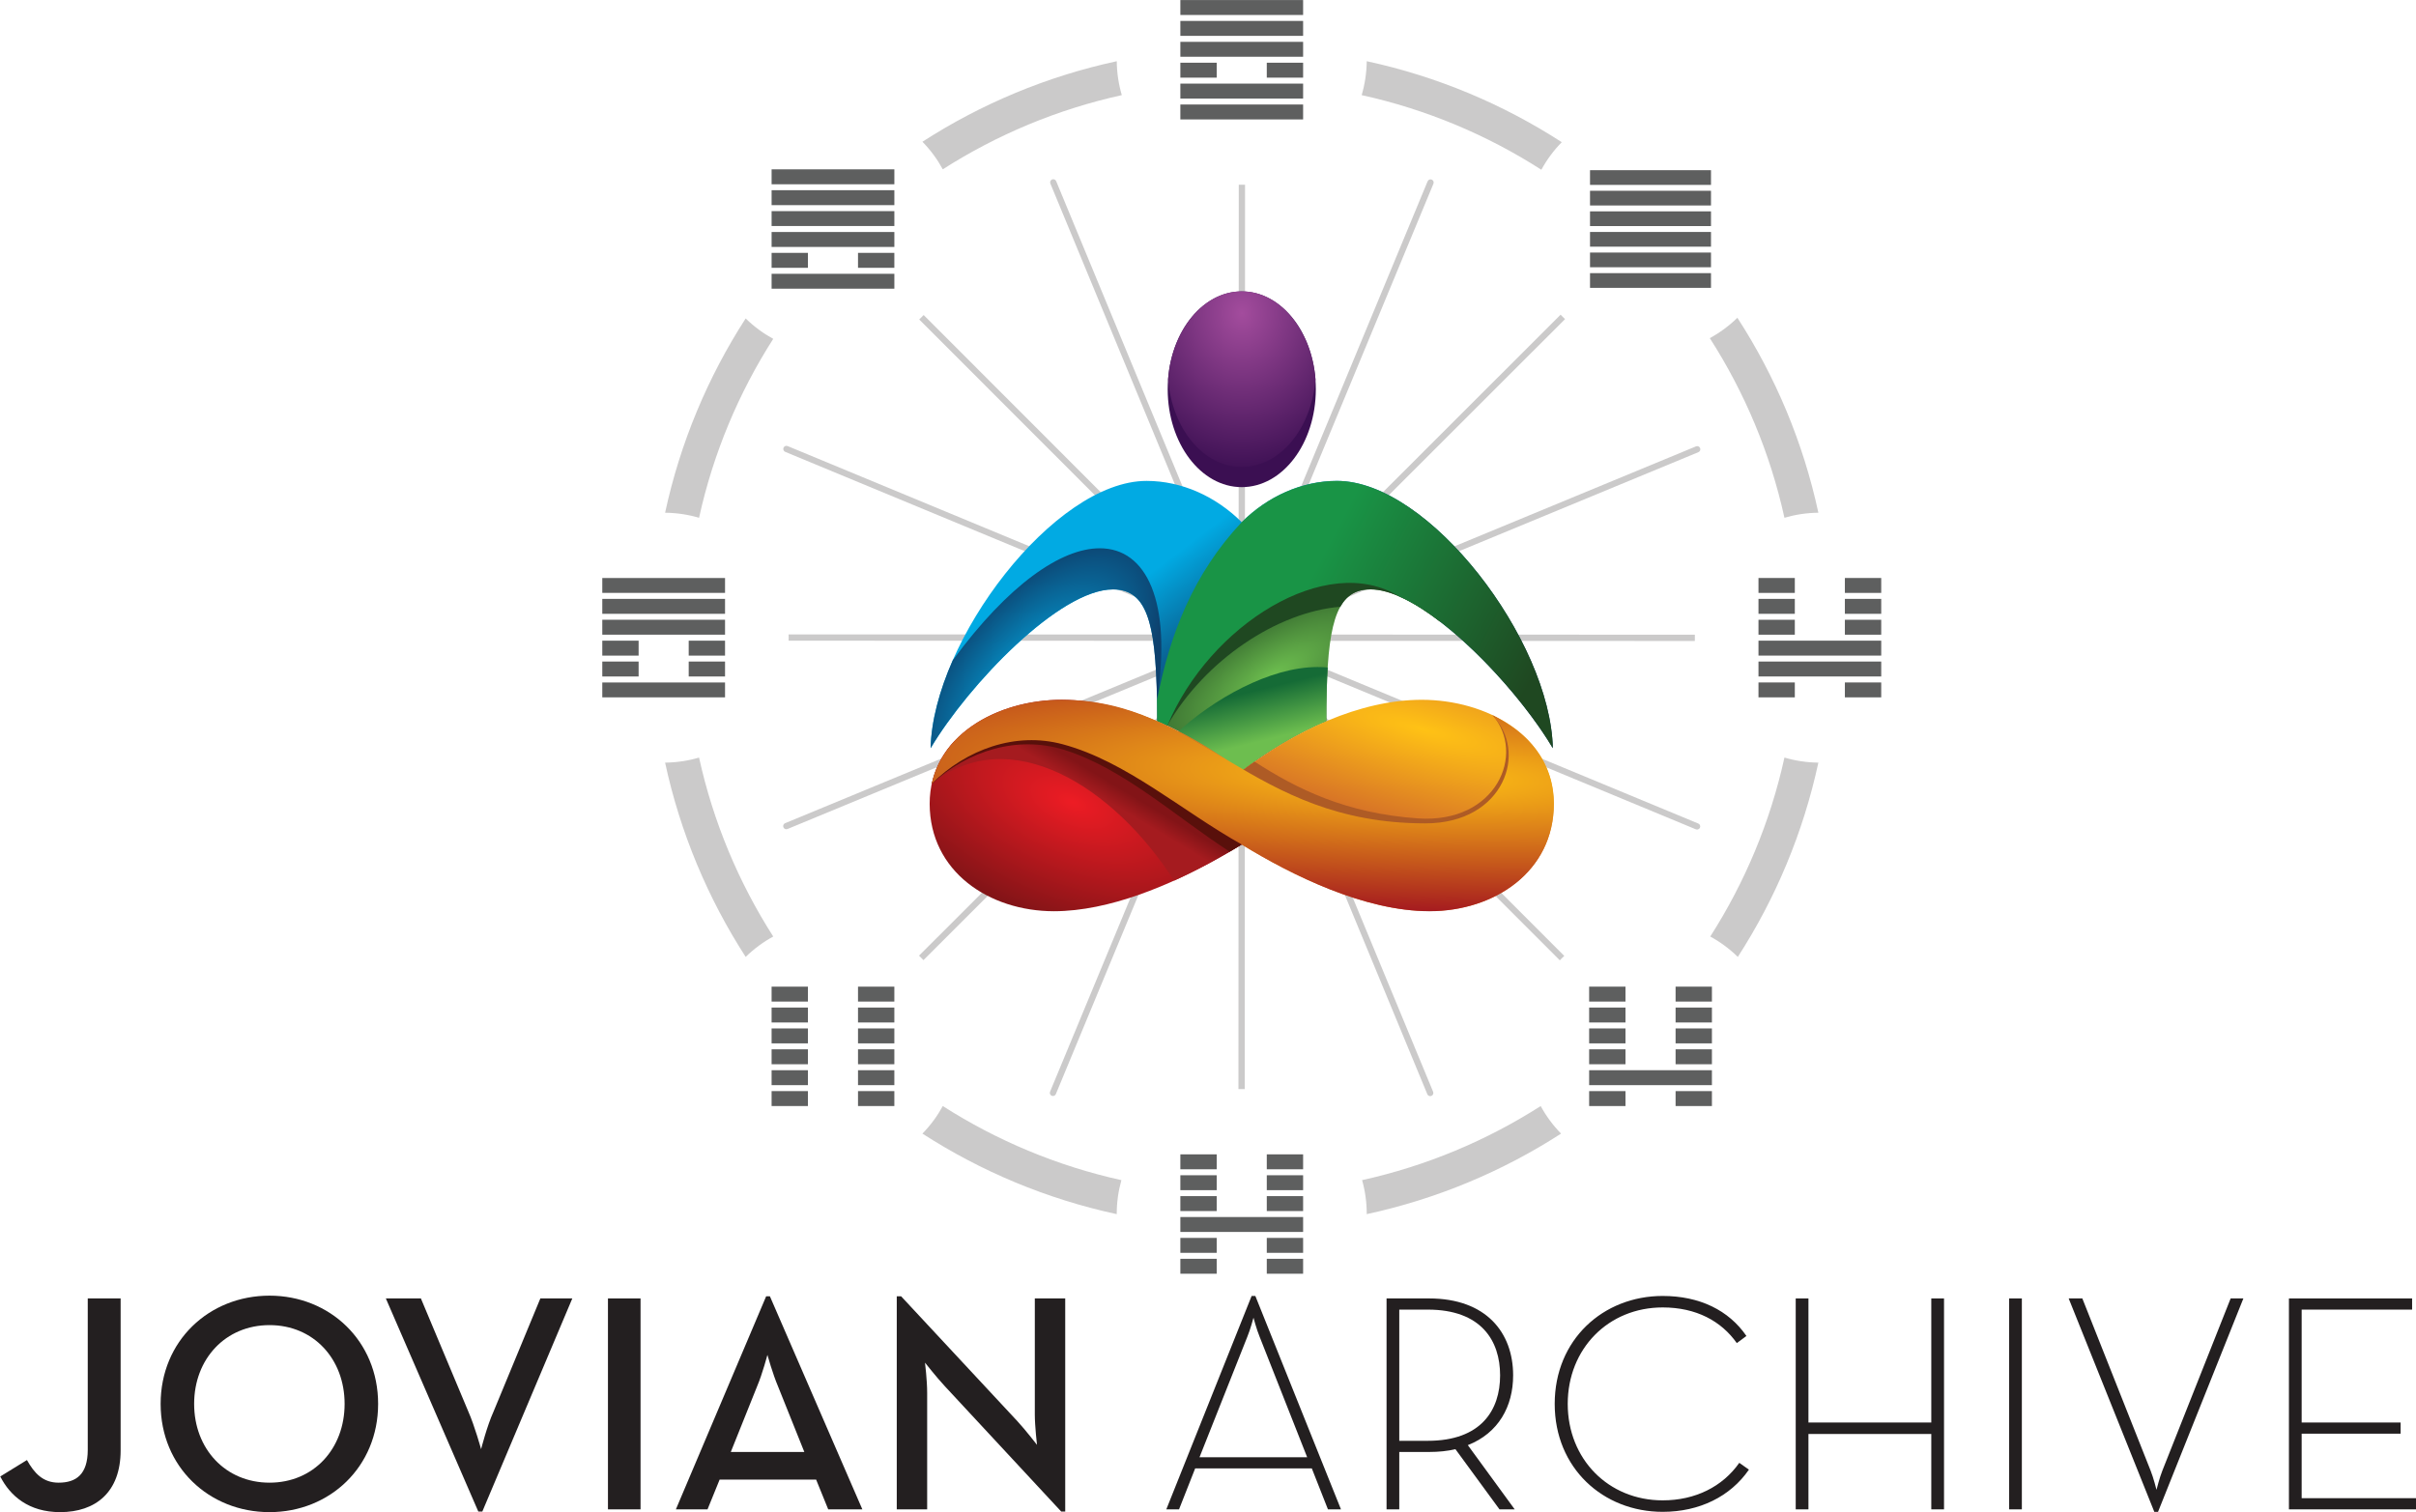 <?xml version="1.0" encoding="UTF-8" standalone="no"?>
<svg
   xmlns:serif="http://www.serif.com/"
   xmlns:dc="http://purl.org/dc/elements/1.1/"
   xmlns:cc="http://creativecommons.org/ns#"
   xmlns:rdf="http://www.w3.org/1999/02/22-rdf-syntax-ns#"
   xmlns:svg="http://www.w3.org/2000/svg"
   xmlns="http://www.w3.org/2000/svg"
   xmlns:sodipodi="http://sodipodi.sourceforge.net/DTD/sodipodi-0.dtd"
   xmlns:inkscape="http://www.inkscape.org/namespaces/inkscape"
   inkscape:version="1.0 (4035a4fb49, 2020-05-01)"
   sodipodi:docname="Jovian_Logo_no_slogan.svg"
   id="svg1034"
   style="clip-rule:evenodd;fill-rule:evenodd;stroke-linejoin:round;stroke-miterlimit:2"
   xml:space="preserve"
   version="1.1"
   viewBox="0 0 855.626 535.636"
   height="535.636"
   width="855.626"><sodipodi:namedview
   inkscape:current-layer="svg1034"
   inkscape:window-maximized="1"
   inkscape:window-y="-8"
   inkscape:window-x="-8"
   inkscape:cy="266.82042"
   inkscape:cx="249.039"
   inkscape:zoom="0.80486009"
   showgrid="false"
   id="namedview1036"
   inkscape:window-height="837"
   inkscape:window-width="1440"
   inkscape:pageshadow="2"
   inkscape:pageopacity="0"
   guidetolerance="10"
   gridtolerance="10"
   objecttolerance="10"
   borderopacity="1"
   bordercolor="#666666"
   pagecolor="#ffffff" />
    <g
   id="g909"
   transform="matrix(4.167,0,0,4.167,-432.99,-194.953)">
        <g
   transform="translate(-88.193,-31.31)"
   id="Logo">
            <g
   id="g814"
   transform="translate(270.498,174.466)">
                <path
   id="path812"
   style="fill:#cbcaca"
   d="m 0,-84.321 c 4.972,-3.207 10.545,-5.557 16.517,-6.846 0.009,1.001 0.159,1.967 0.429,2.883 -5.49,1.208 -10.623,3.371 -15.215,6.306 C 1.276,-82.816 0.699,-83.606 0,-84.321 m -21.869,31.538 c 1.288,-5.971 3.639,-11.546 6.847,-16.517 0.715,0.7 1.506,1.277 2.343,1.734 -2.934,4.59 -5.098,9.723 -6.304,15.213 -0.917,-0.27 -1.883,-0.419 -2.886,-0.43 m 6.847,37.761 c -3.207,-4.971 -5.559,-10.546 -6.847,-16.516 1.003,-0.012 1.969,-0.16 2.886,-0.431 1.206,5.49 3.37,10.623 6.304,15.214 -0.837,0.457 -1.628,1.035 -2.343,1.733 M 16.514,6.846 C 10.545,5.558 4.971,3.207 0,0 c 0.699,-0.715 1.276,-1.506 1.731,-2.344 4.582,2.929 9.703,5.09 15.179,6.3 -0.258,0.917 -0.396,1.883 -0.396,2.882 z M 54.278,0 C 49.308,3.207 43.733,5.557 37.763,6.845 V 6.838 c 0,-0.999 -0.135,-1.967 -0.395,-2.883 5.477,-1.21 10.596,-3.37 15.178,-6.298 0.455,0.837 1.033,1.628 1.732,2.343 m 21.868,-31.538 c -1.29,5.97 -3.639,11.545 -6.846,16.516 -0.715,-0.699 -1.504,-1.276 -2.342,-1.733 2.936,-4.591 5.098,-9.723 6.305,-15.214 0.918,0.27 1.883,0.419 2.883,0.431 m -6.883,-37.82 c 3.226,4.986 5.591,10.58 6.883,16.575 -1,0.011 -1.965,0.16 -2.883,0.43 -1.211,-5.513 -3.389,-10.666 -6.344,-15.271 0.84,-0.456 1.629,-1.034 2.344,-1.734 m -31.5,-21.809 c 5.994,1.294 11.588,3.658 16.574,6.883 -0.699,0.715 -1.277,1.505 -1.734,2.344 -4.606,-2.955 -9.756,-5.13 -15.272,-6.344 0.27,-0.915 0.42,-1.882 0.432,-2.883" />
            </g>
            <g
   id="g818"
   transform="translate(259.126,132.586)">
                <path
   id="path816"
   style="fill:#cbcaca"
   d="m 0,-0.559 37.17,0.012 -37.459,-15.53 c -0.134,-0.057 -0.2,-0.213 -0.145,-0.349 0.057,-0.136 0.213,-0.201 0.349,-0.144 L 37.374,-1.04 11.1,-27.332 l 0.18,-0.178 0.197,-0.2 26.274,26.293 -15.505,-37.469 c -0.056,-0.135 0.008,-0.292 0.144,-0.348 0.136,-0.056 0.293,0.009 0.349,0.144 l 15.505,37.469 0.014,-37.169 0.252,0.003 0.281,-0.003 -0.012,37.169 15.53,-37.459 c 0.056,-0.135 0.214,-0.2 0.347,-0.144 0.137,0.057 0.203,0.213 0.147,0.349 l -15.532,37.459 26.34,-26.324 0.178,0.182 c 0.066,0.066 0.133,0.131 0.199,0.195 L 39.65,-1.039 77.119,-16.544 c 0.135,-0.057 0.291,0.008 0.348,0.144 0.056,0.135 -0.01,0.293 -0.147,0.349 L 39.852,-0.547 77.021,-0.534 77.02,-0.28 77.021,0.001 39.852,-0.013 77.311,15.519 c 0.136,0.055 0.203,0.212 0.146,0.347 -0.057,0.137 -0.215,0.201 -0.352,0.145 L 39.65,0.48 65.922,26.772 65.74,26.948 65.545,27.149 39.271,0.858 54.777,38.326 c 0.055,0.136 -0.011,0.292 -0.146,0.349 -0.135,0.056 -0.293,-0.008 -0.348,-0.145 L 38.777,1.062 38.766,38.096 38.51,38.093 38.231,38.097 38.244,1.061 22.712,38.52 c -0.055,0.136 -0.212,0.2 -0.349,0.144 -0.134,-0.056 -0.199,-0.213 -0.142,-0.348 L 37.75,0.857 11.46,27.131 11.28,26.948 11.081,26.753 37.374,0.479 -0.095,15.985 C -0.23,16.042 -0.387,15.977 -0.443,15.84 -0.5,15.704 -0.435,15.548 -0.301,15.492 L 37.169,-0.014 0,-0.025 0.005,-0.28 Z" />
            </g>
            <g
   id="g822"
   transform="matrix(15.102,-9.009,-3.415,-5.725,298.738,132.805)">
                <path
   id="path820"
   style="fill:url(#_Radial1);fill-rule:nonzero"
   d="m 0.161,0.855 -0.758,-1.068 v 0 c 0.019,-0.068 0.037,-0.138 0.054,-0.209 0.069,-0.28 0.127,-0.584 0.174,-0.889 0.155,0.046 0.318,0.049 0.474,-0.007 v 0 c 0.027,0.121 0.053,0.233 0.078,0.335 0.186,0.777 0.3,1.028 0.432,0.82 0.082,-0.129 0.153,-0.435 0.21,-0.817 L 0.863,0.007 0.677,0.715 Z" />
            </g>
            <g
   id="g826"
   transform="translate(291.305,122.612)">
                <path
   id="path824"
   style="fill:#1f4821"
   d="m 0,17.173 c 3.203,-5.577 9.362,-9.67 14.71,-10.107 0.574,-1.019 1.396,-1.479 2.566,-1.479 1.682,0 3.801,1.109 5.965,2.78 L 20.44,2.377 15.21,0 6.937,3.851 -0.794,16.692 c 0.266,0.156 0.529,0.316 0.794,0.481" />
            </g>
            <g
   id="g830"
   transform="matrix(-5.904,-7.768,-7.768,5.904,296.245,134.22)">
                <path
   id="path828"
   style="fill:url(#_Linear2);fill-rule:nonzero"
   d="m 0.871,-0.841 c 0.315,0.043 0.603,0.199 0.788,0.442 C 2.145,0.24 1.679,1.92 0.943,2.508 1.185,1.91 1.366,0.777 1.084,0.406 0.894,0.156 0.594,0.295 -0.064,0.794 L 0.509,-0.644 0.31,-1.558 -0.208,-1.837 -0.87,-1.694 c -0.461,-0.125 -1.063,-0.159 -1.466,-0.113 0.763,-0.552 2.506,-0.551 2.992,0.088 0.185,0.243 0.257,0.563 0.215,0.878 z" />
            </g>
            <g
   id="g834"
   transform="matrix(9.666,-11.022,-5.615,-4.924,281.624,137.313)">
                <path
   id="path832"
   style="fill:url(#_Radial3);fill-rule:nonzero"
   d="M -0.226,1.133 C -0.409,1.02 -0.573,0.861 -0.694,0.663 -0.272,0.816 0.491,0.752 0.695,0.294 0.822,0.01 0.722,-0.307 0.381,-0.913 c 0.488,0.61 0.622,1.229 0.443,1.629 -0.147,0.329 -0.505,0.51 -1.05,0.417 z" />
            </g>
            <g
   id="g838"
   transform="matrix(1.023,4.176,4.176,-1.023,298.285,136.919)">
                <path
   id="path836"
   style="fill:url(#_Linear4);fill-rule:nonzero"
   d="m 0.462,-1.619 c 0.319,0.369 0.648,0.799 1.02,1.1 C 1.228,0.068 1.028,0.703 0.924,1.34 v 0 C 0.529,1.437 0.189,1.528 -0.101,1.619 -0.123,1.557 -0.141,1.494 -0.157,1.429 -0.383,0.506 -0.034,-0.728 0.462,-1.619 Z" />
            </g>
            <g
   id="g842"
   transform="matrix(-18.268,-9.574,-9.574,18.268,321.246,137.772)">
                <path
   id="path840"
   style="fill:url(#_Linear5);fill-rule:nonzero"
   d="M 1.358,-0.125 C 1.436,0.155 1.406,0.423 1.327,0.686 1.314,0.711 1.3,0.736 1.286,0.763 v 0 C 1.271,0.762 1.256,0.761 1.24,0.76 1.28,0.313 0.992,-0.182 0.64,-0.155 v 0 c -0.237,-0.017 -0.633,0.126 -0.85,0.26 0.216,-0.39 0.963,-0.739 1.299,-0.563 0.128,0.067 0.224,0.189 0.269,0.333 z" />
            </g>
            <g
   id="g846"
   transform="matrix(18.634,7.428,3.709,-9.304,282.416,148.413)">
                <path
   id="path844"
   style="fill:url(#_Radial6);fill-rule:nonzero"
   d="m -0.56,-0.234 c 0.107,-0.533 0.402,-0.66 0.658,-0.456 0.217,0.174 0.416,0.57 0.563,0.933 0.025,0.063 0.049,0.124 0.071,0.183 L 0.671,0.733 0.057,1.122 C 0.038,1.119 0.018,1.114 -0.001,1.108 -0.071,1.087 -0.139,1.052 -0.203,1.002 -0.456,0.8 -0.667,0.304 -0.56,-0.234 Z" />
            </g>
            <g
   id="g850"
   transform="matrix(35.259,9.117,2.069,-8,309.889,152.119)">
                <path
   id="path848"
   style="fill:url(#_Radial7);fill-rule:nonzero"
   d="m -0.384,0.622 c -0.095,0.175 -0.2,0.297 -0.302,0.312 L -0.364,0.279 -0.341,-0.11 C -0.209,-0.289 -0.024,-0.457 0.122,-0.29 0.269,-0.123 0.38,0.425 0.34,1.099 0.3,1.778 0.126,1.96 -0.019,1.795 -0.159,1.635 -0.289,1.155 -0.384,0.622 Z" />
            </g>
            <g
   id="g854"
   transform="translate(318.956,155.032)">
                <path
   id="path852"
   style="fill:#ae5b25"
   d="m 0,-16.139 c 2.832,3.259 0.354,9.245 -6.369,8.775 -6.07,-0.424 -10.242,-2.485 -13.861,-4.826 -0.37,0.259 -0.733,0.525 -1.09,0.796 -3.108,-2.212 -6.511,-4.176 -9.988,-5.24 l 9.988,8.173 v 2.304 c 4.064,2.812 9.634,5.905 14.81,6.267 C -1.008,0.495 4.254,-2.521 4.654,-8.26 4.908,-11.844 2.875,-14.526 0,-16.139" />
            </g>
            <g
   id="g858"
   transform="matrix(-0.788,1.316,1.316,0.788,285.933,144.264)">
                <path
   id="path856"
   style="fill:url(#_Linear8);fill-rule:nonzero"
   d="M 2.517,-8.175 C 3.38,-8.358 4.274,-8.329 5.157,-8.03 -0.046,-6.1 0.11,0.701 2.871,6.241 1.637,7.098 0.367,7.833 -0.774,8.428 -1.43,5.288 -2.087,2.146 -2.742,-0.995 c 0.856,-1.631 1.71,-3.261 2.567,-4.892 z" />
            </g>
            <g
   id="g862"
   transform="translate(296.611,139.394)">
                <path
   id="path860"
   style="fill:#59100b"
   d="M 0,11.106 C 0.353,10.9 0.694,10.694 1.024,10.492 -2.591,7.153 -6.209,3.815 -9.826,0.477 -12.646,0.318 -15.467,0.159 -18.287,0 l -4.767,1.615 c -1.069,0.991 -1.869,2.229 -2.255,3.715 3.055,-2.807 7.282,-4.126 11.243,-2.884 5.045,1.585 9.413,5.643 14.066,8.66" />
            </g>
            <g
   id="g866"
   transform="matrix(70.864,2.73,0.439,-11.381,311.473,149.848)">
                <path
   id="path864"
   style="fill:url(#_Radial9);fill-rule:nonzero"
   d="m -0.569,0.314 c 0.04,0.267 0.098,0.413 0.155,0.332 0.077,-0.109 0.146,-0.464 0.219,-0.696 0.062,-0.217 0.15,-0.462 0.228,-0.444 0.078,0.019 0.147,0.332 0.144,0.837 C 0.175,0.658 0.142,0.873 0.099,0.986 0.144,0.729 0.119,0.183 0.024,0.16 -0.186,0.11 -0.251,1.017 -0.417,0.977 -0.486,0.961 -0.557,0.729 -0.569,0.314 Z" />
            </g>
            <g
   id="g870"
   transform="matrix(-1,0,0,1,297.641,119.508)">
                <path
   id="path868"
   style="fill:#3b0f52"
   d="m 0.005,-16.639 c -3.477,0 -6.297,3.725 -6.297,8.32 0,4.594 2.82,8.319 6.297,8.319 3.475,0 6.292,-3.725 6.292,-8.319 0,-4.595 -2.817,-8.32 -6.292,-8.32" />
            </g>
            <g
   id="g874"
   transform="matrix(0.014,13.74,11.525,0,297.664,115.943)">
                <path
   id="path872"
   style="fill:url(#_Radial10);fill-rule:nonzero"
   d="m -0.408,-0.545 c 0.305,0.028 0.543,0.26 0.543,0.542 0,0.283 -0.238,0.516 -0.543,0.545 -0.305,-0.028 -0.544,-0.261 -0.544,-0.543 0,-0.283 0.239,-0.516 0.544,-0.544 z" />
            </g>
            <g
   id="g878"
   transform="translate(0,-734.872)">
                <path
   id="path876"
   style="fill:#5e5f5f"
   d="m 327.237,829.185 h 10.281 v 1.25 h -10.281 z m 0,1.75 h 10.281 v 1.251 h -10.281 z m 0,3.501 h 10.281 v 1.25 h -10.281 z m 0,1.751 h 10.281 v 1.25 h -10.281 z m 0,-3.501 h 10.281 v 1.251 h -10.281 z m 0,-5.251 h 10.281 v 1.25 h -10.281 z" />
            </g>
            <g
   id="g882"
   transform="translate(0,-763.653)">
                <path
   id="path880"
   style="fill:#5e5f5f"
   d="m 292.42,843.528 h 10.433 v 1.268 H 292.42 Z m 0,1.777 h 10.433 v 1.268 H 292.42 Z m 0,3.551 h 10.433 v 1.27 H 292.42 Z m 0,1.776 h 10.433 v 1.269 H 292.42 Z m 0,-3.552 h 3.09 v 1.269 h -3.09 z m 7.345,0 h 3.088 v 1.269 h -3.088 z m -7.345,-5.328 h 10.433 v 1.269 H 292.42 Z" />
            </g>
            <g
   id="g886"
   transform="translate(0,-734.871)">
                <path
   id="path884"
   style="fill:#5e5f5f"
   d="m 257.68,829.137 h 10.433 v 1.269 H 257.68 Z m 0,1.776 h 10.433 v 1.269 H 257.68 Z m 0,1.775 h 10.433 v 1.269 H 257.68 Z m 0,3.552 h 10.433 v 1.269 H 257.68 Z m 0,-1.775 h 3.088 v 1.268 h -3.088 z m 7.344,0 h 3.088 v 1.268 h -3.088 z m -7.344,-7.103 h 10.433 v 1.269 H 257.68 Z" />
            </g>
            <g
   id="g890"
   transform="translate(0,-665.39)">
                <path
   id="path888"
   style="fill:#5e5f5f"
   d="m 243.29,794.397 h 10.433 v 1.27 H 243.29 Z m 0,1.776 h 10.433 v 1.269 H 243.29 Z m 0,5.328 h 10.433 v 1.268 H 243.29 Z m 7.345,-3.552 h 3.088 v 1.269 h -3.088 z m -7.345,0 h 3.088 v 1.269 h -3.088 z m 7.345,1.775 h 3.088 v 1.269 h -3.088 z m -7.345,0 h 3.088 v 1.269 h -3.088 z m 0,-7.103 h 10.433 v 1.269 H 243.29 Z" />
            </g>
            <g
   id="g894"
   transform="translate(0,-665.39)">
                <path
   id="path892"
   style="fill:#5e5f5f"
   d="m 348.897,792.621 h 3.088 v 1.269 h -3.088 z m -7.343,0 h 3.088 v 1.269 h -3.088 z m 7.343,1.776 h 3.088 v 1.27 h -3.088 z m -7.343,0 h 3.088 v 1.27 h -3.088 z m 7.343,1.776 h 3.088 v 1.269 h -3.088 z m -7.343,0 h 3.088 v 1.269 h -3.088 z m 7.343,5.328 h 3.088 v 1.268 h -3.088 z m -7.343,0 h 3.088 v 1.268 h -3.088 z m 0,-3.552 h 10.432 v 1.269 h -10.432 z m 0,1.775 h 10.432 v 1.269 h -10.432 z" />
            </g>
            <g
   id="g898"
   transform="translate(0,-595.906)">
                <path
   id="path896"
   style="fill:#5e5f5f"
   d="m 334.509,763.206 h 3.088 v 1.269 h -3.088 z m -7.346,0 h 3.088 v 1.269 h -3.088 z m 7.346,-5.328 h 3.088 v 1.269 h -3.088 z m -7.346,0 h 3.088 v 1.269 h -3.088 z m 7.346,1.777 h 3.088 v 1.269 h -3.088 z m -7.346,0 h 3.088 v 1.269 h -3.088 z m 7.346,1.776 h 3.088 v 1.269 h -3.088 z m -7.346,0 h 3.088 v 1.269 h -3.088 z m 7.346,5.328 h 3.088 v 1.269 h -3.088 z m -7.346,0 h 3.088 v 1.269 h -3.088 z m 0,-1.776 h 10.434 v 1.269 h -10.434 z" />
            </g>
            <g
   id="g902"
   transform="translate(0,-567.392)">
                <path
   id="path900"
   style="fill:#5e5f5f"
   d="m 299.765,743.622 h 3.088 v 1.269 h -3.088 z m -7.345,0 h 3.09 v 1.269 h -3.09 z m 7.345,1.776 h 3.088 v 1.268 h -3.088 z m -7.345,0 h 3.09 v 1.268 h -3.09 z m 7.345,1.775 h 3.088 v 1.269 h -3.088 z m -7.345,0 h 3.09 v 1.269 h -3.09 z m 7.345,3.552 h 3.088 v 1.269 h -3.088 z m -7.345,0 h 3.09 v 1.269 h -3.09 z m 7.345,1.776 h 3.088 v 1.269 h -3.088 z m -7.345,0 h 3.09 v 1.269 h -3.09 z m 0,-3.551 h 10.433 v 1.268 H 292.42 Z" />
            </g>
            <g
   id="g906"
   transform="translate(0,-595.905)">
                <path
   id="path904"
   style="fill:#5e5f5f"
   d="m 265.024,763.205 h 3.088 v 1.269 h -3.088 z m 0,-5.327 h 3.088 v 1.268 h -3.088 z m -7.344,0 h 3.088 v 1.268 h -3.088 z m 7.344,1.776 h 3.088 v 1.269 h -3.088 z m -7.344,0 h 3.088 v 1.269 h -3.088 z m 7.344,1.776 h 3.088 v 1.269 h -3.088 z m -7.344,0 h 3.088 v 1.269 h -3.088 z m 7.344,3.552 h 3.088 v 1.269 h -3.088 z m -7.344,0 h 3.088 v 1.269 h -3.088 z m 7.344,1.775 h 3.088 v 1.27 h -3.088 z m -7.344,0 h 3.088 v 1.27 h -3.088 z m 0,-3.552 h 3.088 v 1.269 h -3.088 z" />
            </g>
        </g>
    </g>
    <g
   id="g964"
   transform="matrix(4.167,0,0,4.167,-1148.521,114.765)">
        <g
   transform="translate(81.156,-117.8)"
   serif:id="Jovian Archive"
   id="Jovian-Archive">
            <g
   id="g913"
   transform="translate(194.489,203.674)">
                <path
   id="path911"
   style="fill:#231f20;fill-rule:nonzero"
   d="m 0,12.103 2.268,-1.397 c 0.632,1.133 1.371,1.924 2.689,1.924 1.503,0 2.479,-0.712 2.479,-2.795 V -3.032 h 2.794 v 12.92 c 0,3.56 -2.135,5.247 -5.141,5.247 -2.663,0 -4.245,-1.371 -5.089,-3.032" />
            </g>
            <g
   id="g917"
   transform="translate(223.755,209.607)">
                <path
   id="path915"
   style="fill:#231f20;fill-rule:nonzero"
   d="m 0,0 c 0,-3.823 -2.637,-6.697 -6.381,-6.697 -3.744,0 -6.407,2.874 -6.407,6.697 0,3.823 2.663,6.697 6.407,6.697 C -2.637,6.697 0,3.823 0,0 m -15.636,0 c 0,-5.353 4.114,-9.202 9.255,-9.202 5.115,0 9.229,3.849 9.229,9.202 0,5.353 -4.114,9.202 -9.229,9.202 -5.141,0 -9.255,-3.849 -9.255,-9.202" />
            </g>
            <g
   id="g921"
   transform="translate(227.26,218.757)">
                <path
   id="path919"
   style="fill:#231f20;fill-rule:nonzero"
   d="m 0,-18.114 h 2.979 l 4.035,9.624 c 0.527,1.187 1.081,3.19 1.081,3.19 0,0 0.501,-1.977 1.054,-3.19 l 3.982,-9.624 h 2.716 L 8.2,0 H 7.857 Z" />
            </g>
            <g
   id="g925"
   transform="translate(0,-510.784)">
                <rect
   id="rect923"
   style="fill:#231f20"
   height="17.93"
   width="2.769"
   y="711.427"
   x="246.137" />
            </g>
            <g
   id="g929"
   transform="translate(262.826,205.336)">
                <path
   id="path927"
   style="fill:#231f20;fill-rule:nonzero"
   d="M 0,8.358 -2.241,2.768 C -2.689,1.713 -3.138,0.105 -3.138,0.105 c 0,0 -0.422,1.608 -0.87,2.663 l -2.241,5.59 z M -3.243,-4.878 h 0.316 L 4.931,13.236 H 2.03 L 1.002,10.705 h -8.2 l -1.029,2.531 h -2.689 z" />
            </g>
            <g
   id="g933"
   transform="translate(274.769,211.111)">
                <path
   id="path931"
   style="fill:#231f20;fill-rule:nonzero"
   d="m 0,-3.006 c -0.712,-0.765 -1.687,-2.004 -1.687,-2.004 0,0 0.184,1.477 0.184,2.584 v 9.888 h -2.584 v -18.114 h 0.369 L 6.17,-0.027 c 0.685,0.739 1.661,2.004 1.661,2.004 0,0 -0.185,-1.582 -0.185,-2.584 v -9.861 H 10.23 V 7.646 H 9.888 Z" />
            </g>
            <g
   id="g937"
   transform="translate(305.562,204.862)">
                <path
   id="path935"
   style="fill:#231f20;fill-rule:nonzero"
   d="m 0,9.281 -4.035,-10.23 c -0.264,-0.633 -0.527,-1.635 -0.527,-1.635 0,0 -0.264,1.002 -0.528,1.635 L -9.15,9.281 Z M -4.721,-4.43 h 0.317 L 2.873,13.711 H 1.766 L 0.395,10.23 h -9.914 l -1.371,3.481 h -1.081 z" />
            </g>
            <g
   id="g941"
   transform="translate(315.816,206.469)">
                <path
   id="path939"
   style="fill:#231f20;fill-rule:nonzero"
   d="m 0,6.276 c 4.535,0 6.144,-2.61 6.144,-5.563 0,-2.954 -1.609,-5.59 -6.144,-5.59 H -2.426 V 6.276 Z m 7.383,5.827 H 6.091 L 2.347,6.988 C 1.687,7.146 0.923,7.225 0.105,7.225 h -2.531 v 4.878 h -1.081 v -17.93 h 3.612 c 4.852,0 7.146,2.901 7.146,6.54 0,2.636 -1.239,4.904 -3.85,5.932 z" />
            </g>
            <g
   id="g945"
   transform="translate(326.6,209.607)">
                <path
   id="path943"
   style="fill:#231f20;fill-rule:nonzero"
   d="m 0,0 c 0,-5.458 4.113,-9.176 9.176,-9.176 3.137,0 5.615,1.213 7.119,3.402 l -0.818,0.606 C 14.158,-7.04 12.023,-8.2 9.176,-8.2 4.561,-8.2 1.107,-4.693 1.107,0 c 0,4.693 3.454,8.2 8.069,8.2 2.767,0 5.088,-1.16 6.512,-3.19 l 0.818,0.58 C 14.924,7.884 12.287,9.176 9.176,9.176 4.113,9.176 0,5.458 0,0" />
            </g>
            <g
   id="g949"
   transform="translate(347.084,218.573)">
                <path
   id="path947"
   style="fill:#231f20;fill-rule:nonzero"
   d="M 0,-17.93 H 1.081 V -7.383 H 11.522 V -17.93 h 1.082 V 0 H 11.522 V -6.408 H 1.081 V 0 H 0 Z" />
            </g>
            <g
   id="g953"
   transform="translate(0,-510.784)">
                <rect
   id="rect951"
   style="fill:#231f20"
   height="17.93"
   width="1.08"
   y="711.427"
   x="365.223" />
            </g>
            <g
   id="g957"
   transform="translate(370.283,218.784)">
                <path
   id="path955"
   style="fill:#231f20;fill-rule:nonzero"
   d="m 0,-18.141 h 1.16 l 5.801,14.634 c 0.238,0.58 0.502,1.635 0.502,1.635 0,0 0.264,-1.055 0.5,-1.635 l 5.801,-14.634 h 1.082 L 7.594,0 H 7.277 Z" />
            </g>
            <g
   id="g961"
   transform="translate(389.002,218.573)">
                <path
   id="path959"
   style="fill:#231f20;fill-rule:nonzero"
   d="m 0,-17.93 h 10.468 v 0.949 H 1.081 v 9.598 h 8.411 v 0.949 H 1.081 v 5.484 h 9.756 V 0 H 0 Z" />
            </g>
        </g>
    </g>
    
    <defs
   id="defs1032">
        <radialGradient
   gradientTransform="matrix(1,0,0,-1,0,-0.463)"
   gradientUnits="userSpaceOnUse"
   r="1"
   cy="0"
   cx="0"
   id="_Radial1"><stop
     id="stop982"
     style="stop-color:rgb(109,190,79);stop-opacity:1"
     offset="0" /><stop
     id="stop984"
     style="stop-color:rgb(31,72,33);stop-opacity:1"
     offset="1" /></radialGradient>
        <linearGradient
   gradientTransform="matrix(1,0,0,-1,0,0.149)"
   gradientUnits="userSpaceOnUse"
   y2="0"
   x2="1"
   y1="0"
   x1="0"
   id="_Linear2"><stop
     id="stop987"
     style="stop-color:rgb(13,65,110);stop-opacity:1"
     offset="0" /><stop
     id="stop989"
     style="stop-color:rgb(1,170,227);stop-opacity:1"
     offset="1" /></linearGradient>
        <radialGradient
   gradientTransform="matrix(1,0,0,-1,0,0.314)"
   gradientUnits="userSpaceOnUse"
   r="1"
   cy="0"
   cx="0"
   id="_Radial3"><stop
     id="stop992"
     style="stop-color:rgb(1,170,227);stop-opacity:1"
     offset="0" /><stop
     id="stop994"
     style="stop-color:rgb(13,65,110);stop-opacity:1"
     offset="1" /></radialGradient>
        <linearGradient
   gradientTransform="matrix(1,0,0,-1,0,-2.00812e-4)"
   gradientUnits="userSpaceOnUse"
   y2="0"
   x2="1"
   y1="0"
   x1="0"
   id="_Linear4"><stop
     id="stop997"
     style="stop-color:rgb(21,107,54);stop-opacity:1"
     offset="0" /><stop
     id="stop999"
     style="stop-color:rgb(109,190,79);stop-opacity:1"
     offset="1" /></linearGradient>
        <linearGradient
   gradientTransform="matrix(1,0,0,-1,0,0.129)"
   gradientUnits="userSpaceOnUse"
   y2="0"
   x2="1"
   y1="0"
   x1="0"
   id="_Linear5"><stop
     id="stop1002"
     style="stop-color:rgb(31,72,33);stop-opacity:1"
     offset="0" /><stop
     id="stop1004"
     style="stop-color:rgb(25,148,70);stop-opacity:1"
     offset="1" /></linearGradient>
        <radialGradient
   gradientTransform="matrix(1,0,0,-1,0,0.228)"
   gradientUnits="userSpaceOnUse"
   r="1"
   cy="0"
   cx="0"
   id="_Radial6"><stop
     id="stop1007"
     style="stop-color:rgb(237,28,36);stop-opacity:1"
     offset="0" /><stop
     id="stop1009"
     style="stop-color:rgb(131,20,23);stop-opacity:1"
     offset="1" /></radialGradient>
        <radialGradient
   gradientTransform="matrix(1,0,0,-1,0,1.503)"
   gradientUnits="userSpaceOnUse"
   r="1"
   cy="0"
   cx="0"
   id="_Radial7"><stop
     id="stop1012"
     style="stop-color:rgb(255,194,21);stop-opacity:1"
     offset="0" /><stop
     id="stop1014"
     style="stop-color:rgb(214,113,39);stop-opacity:1"
     offset="1" /></radialGradient>
        <linearGradient
   gradientTransform="matrix(1,0,0,-1,0,0.07)"
   gradientUnits="userSpaceOnUse"
   y2="0"
   x2="1"
   y1="0"
   x1="0"
   id="_Linear8"><stop
     id="stop1017"
     style="stop-color:rgb(131,20,23);stop-opacity:1"
     offset="0" /><stop
     id="stop1019"
     style="stop-color:rgb(165,27,31);stop-opacity:1"
     offset="1" /></linearGradient>
        <radialGradient
   gradientTransform="matrix(1,0,0,-1,0,0.505)"
   gradientUnits="userSpaceOnUse"
   r="1"
   cy="0"
   cx="0"
   id="_Radial9"><stop
     id="stop1022"
     style="stop-color:rgb(255,194,21);stop-opacity:1"
     offset="0" /><stop
     id="stop1024"
     style="stop-color:rgb(165,27,31);stop-opacity:1"
     offset="1" /></radialGradient>
        <radialGradient
   gradientTransform="matrix(-1,-0.003,-0.003,1,-0.817,-0.001)"
   gradientUnits="userSpaceOnUse"
   r="1"
   cy="0"
   cx="0"
   id="_Radial10"><stop
     id="stop1027"
     style="stop-color:rgb(163,76,157);stop-opacity:1"
     offset="0" /><stop
     id="stop1029"
     style="stop-color:rgb(59,15,82);stop-opacity:1"
     offset="1" /></radialGradient>
    </defs>
</svg>
